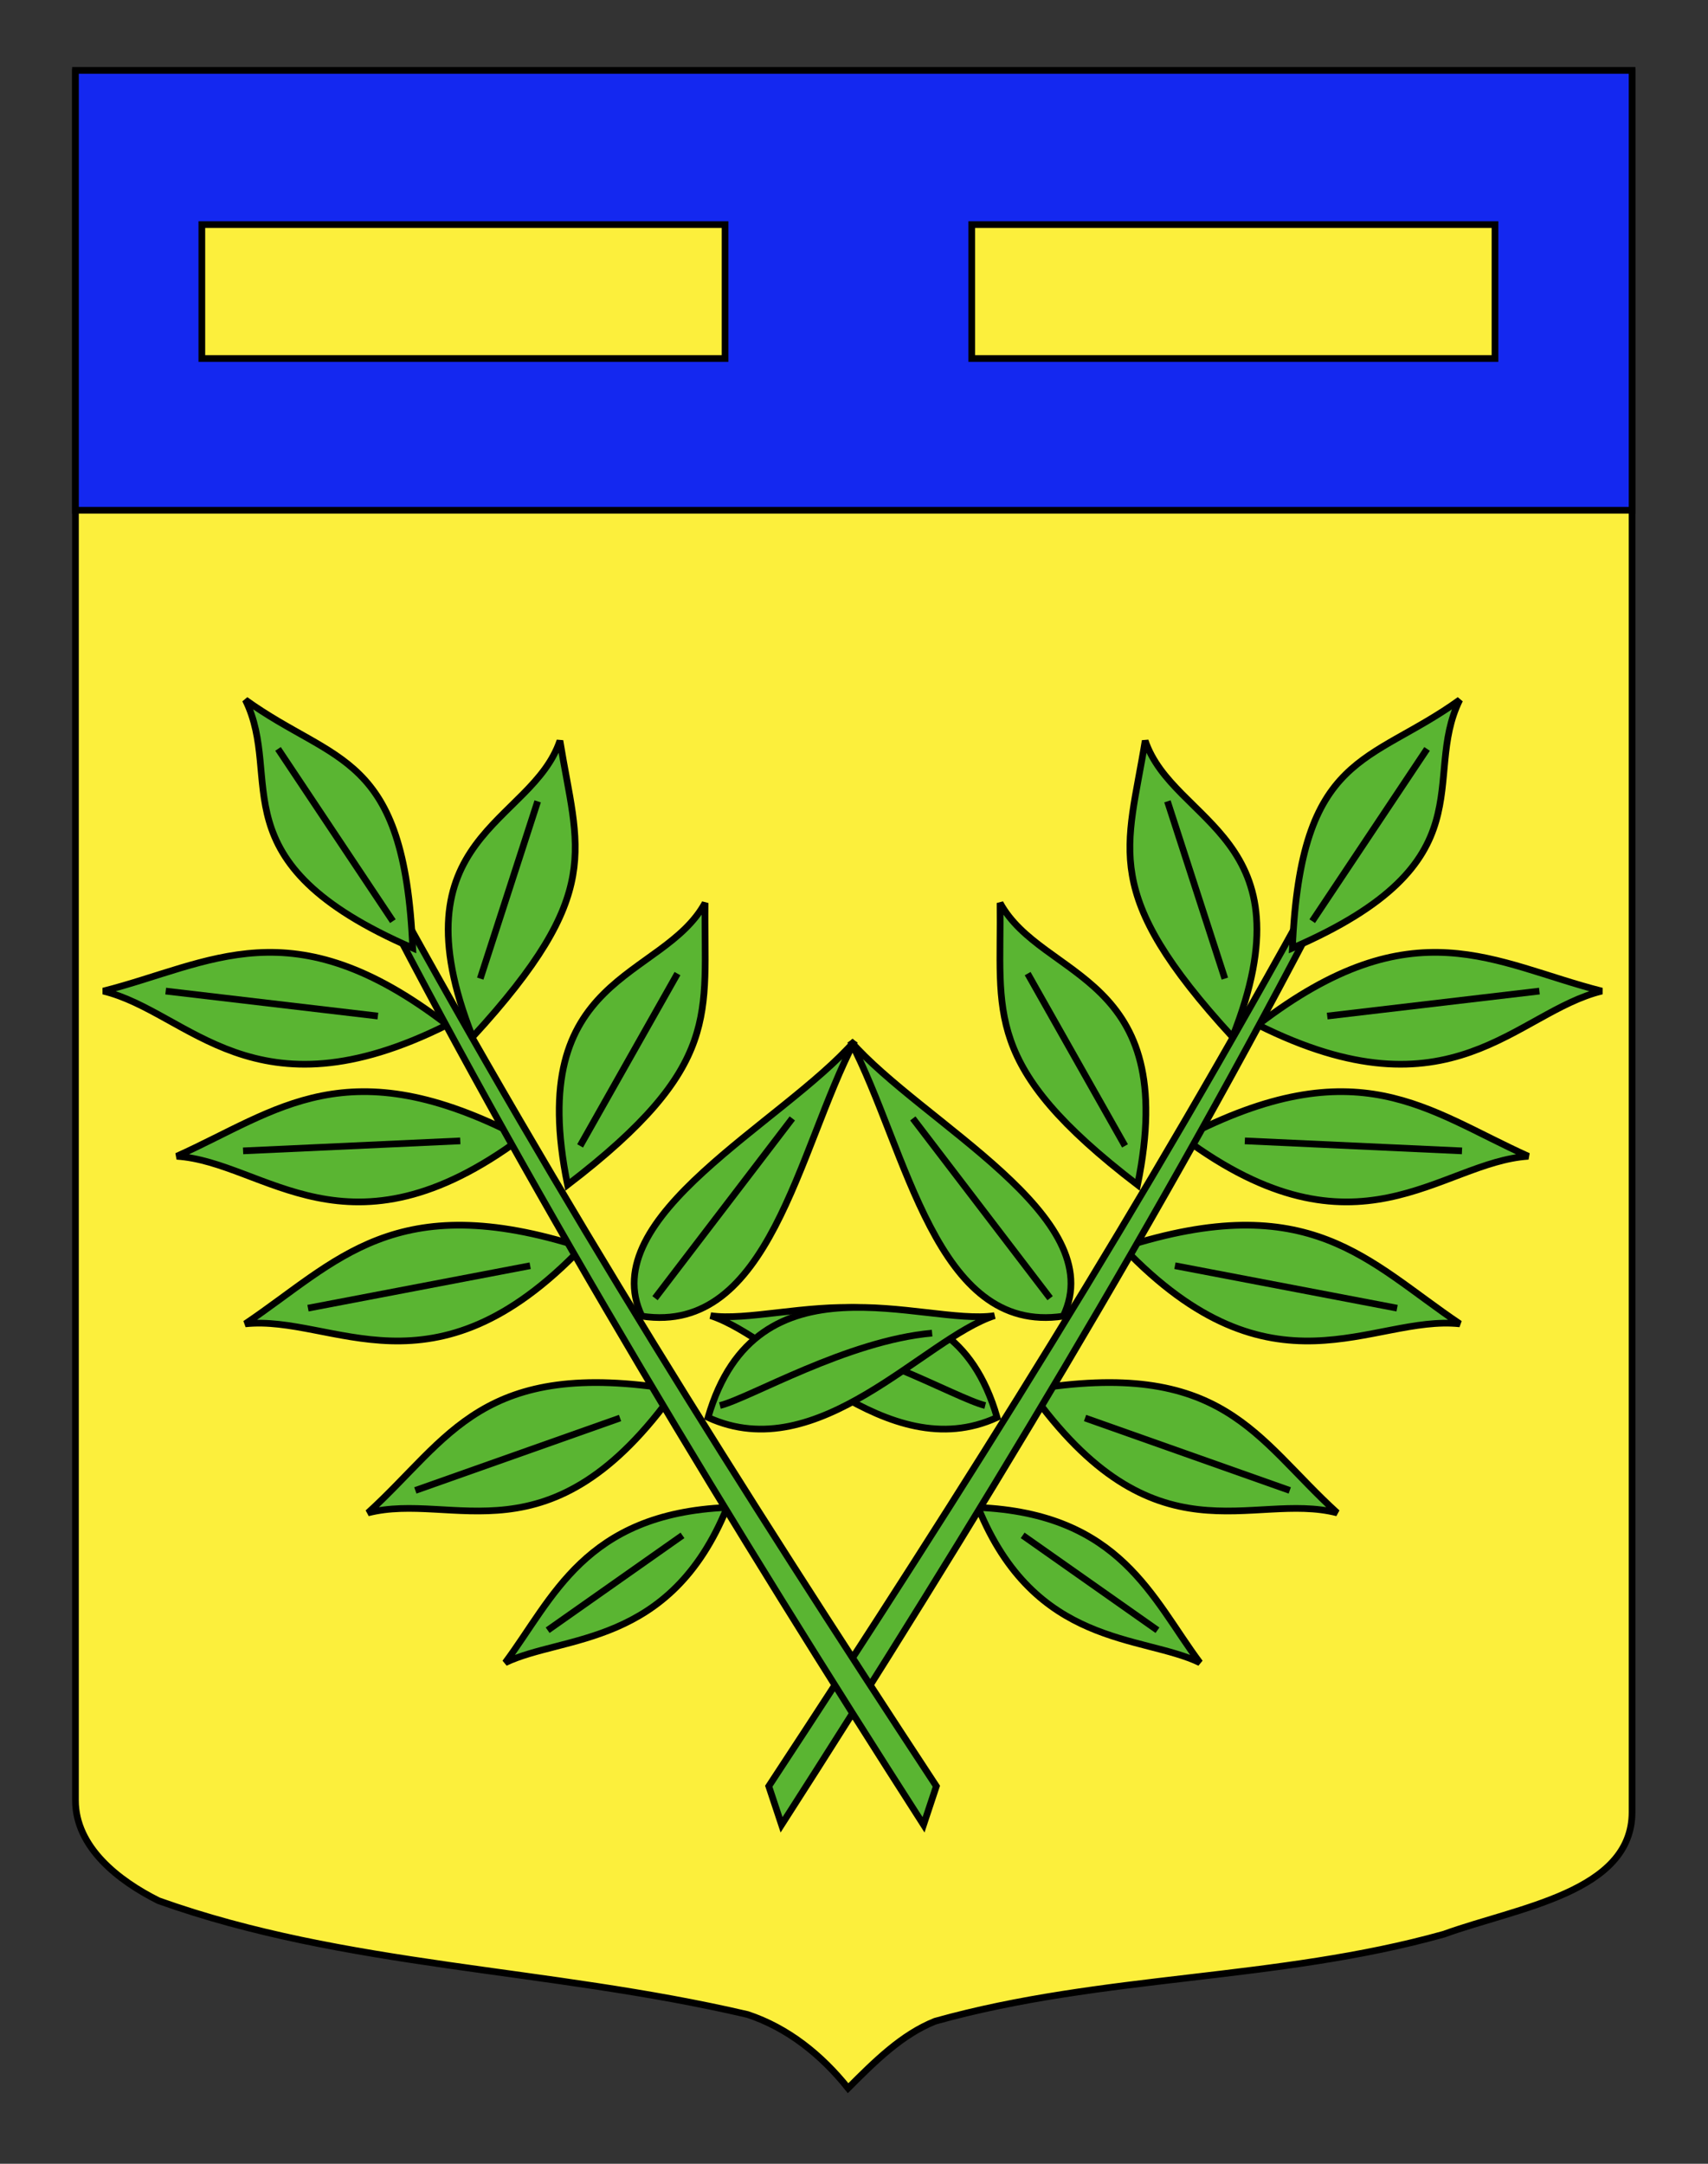 <?xml version="1.0" encoding="utf-8"?>
<!-- Generator: Adobe Illustrator 15.1.0, SVG Export Plug-In . SVG Version: 6.00 Build 0)  -->
<!DOCTYPE svg PUBLIC "-//W3C//DTD SVG 1.1//EN" "http://www.w3.org/Graphics/SVG/1.1/DTD/svg11.dtd">
<svg version="1.1" id="Calque_1" xmlns="http://www.w3.org/2000/svg" xmlns:xlink="http://www.w3.org/1999/xlink" x="0px" y="0px"
	 width="255.118px" height="323.148px" viewBox="0 0 255.118 323.148" enable-background="new 0 0 255.118 323.148"
	 xml:space="preserve">
<rect x="0" y="0" width="255.118" height="323.148" fill="#333333" stroke="none"/>
<path fill="#FCEF3C" stroke="#000000" d="M11.27,10.857c78,0,154.506,0,232.506,0c0,135.583,0,149.084,0,259.754
	c0,12.043-17.099,14.25-28.1,18.25c-25,7-51,6-76,13c-5,2-9,6-13,10c-4-5-9-9-15-11c-30-7-60-7-88-17c-6-3-12.406-8-12.406-15
	C11.27,245.32,11.27,147.232,11.27,10.857z"/>
<path fill="#1428F0" stroke="#000000" d="M11.27,76.203V10.515h232.506v65.688H11.27z"/>
<path fill="#1428F0" stroke="#000000" d="M111.676,300.861"/>
<g id="Rameau_de_laurier">
	<path id="path3232-8-6-6-9-6-5-5-9-0-7-5_2_" fill="#5AB532" stroke="#000000" d="M106.138,196.488
		c10.562,3.432,26.309,22.768,42.794,15.203C141.737,186.711,116.679,198.081,106.138,196.488z"/>
	<path id="path3232-8-6-6_2_" fill="#5AB532" stroke="#000000" d="M158.809,196.565c7.182-14.919-21.039-28.805-31.791-41.093
		C135.52,171.732,139.725,199.432,158.809,196.565z"/>
	<path id="path3232-8-6-6-9_2_" fill="#5AB532" stroke="#000000" d="M218.051,197.711c-13.739-9.242-22.309-20.417-50.302-11.425
		C190.096,209.695,204.917,196.319,218.051,197.711z"/>
	<path id="path3232-8-6-6-9-6_2_" fill="#5AB532" stroke="#000000" d="M228.283,172.685c-15.101-6.791-25.438-16.357-51.505-2.757
		C202.759,189.221,215.105,173.531,228.283,172.685z"/>
	<path id="path3232-8-6-6-9-6-5_2_" fill="#5AB532" stroke="#000000" d="M239.256,148.015c-16.054-4.067-28.059-12.885-51.368,5.037
		C216.825,167.537,226.421,151.135,239.256,148.015z"/>
	<path id="path3232-8-6-6-9-6-5-5-9_2_" fill="#5AB532" stroke="#000000" d="M171.051,110.62
		c-2.646,16.345-6.836,22.59,13.047,44.253C196.006,124.785,175.278,123.133,171.051,110.62z"/>
	<path id="path3232-8-6-6-9-6-5-5-9-0_2_" fill="#5AB532" stroke="#000000" d="M149.375,134.852
		c0.229,16.56-2.806,24.225,20.538,42.103C176.415,145.257,155.713,146.441,149.375,134.852z"/>
	<path id="path3232-8-6_2_" fill="#5AB532" stroke="#000000" d="M199.733,225.944c-12.251-11.14-16.953-23.208-45.957-18.369
		C172.49,233.977,186.94,222.658,199.733,225.944z"/>
	<path id="path3232-8-6-6-7-5_1_" fill="#5AB532" stroke="#000000" d="M179.225,248.316c-7.136-9.556-11.825-22.265-33.131-23.184
		C154.616,246.079,170.593,244.142,179.225,248.316z"/>
	<path id="path2997_2_" fill="#5AB532" stroke="#000000" d="M196.563,132.812c-25.85,47.096-52.045,88.775-81.735,133.95
		c0.464,1.396,1.451,4.365,1.913,5.762c28.238-44.01,57.436-92.121,81.04-137.792C197.375,134.094,196.968,133.45,196.563,132.812z"
		/>
	<path id="path3232-8-6-6-9-6-5-5_2_" fill="#5AB532" stroke="#000000" d="M218.035,104.523
		c-13.435,9.688-23.741,7.695-24.996,37.069C222.737,128.736,212.174,116.363,218.035,104.523L218.035,104.523z"/>
	<g id="Nervures_1_">
		<line fill="none" stroke="#000000" x1="213.156" y1="111.847" x2="196.003" y2="137.574"/>
		<line fill="none" stroke="#000000" x1="229.935" y1="148.015" x2="198.241" y2="151.743"/>
		<line fill="none" stroke="#000000" x1="218.375" y1="171.879" x2="185.936" y2="170.386"/>
		<line fill="none" stroke="#000000" x1="208.681" y1="195.369" x2="175.497" y2="189.03"/>
		<line fill="none" stroke="#000000" x1="192.648" y1="222.589" x2="162.073" y2="211.775"/>
		<line fill="none" stroke="#000000" x1="172.886" y1="243.469" x2="152.751" y2="229.3"/>
		<path fill="#5AB532" stroke="#000000" d="M147.159,209.911c-4.475-1.118-19.021-9.694-31.699-10.813"/>
		<line fill="none" stroke="#000000" x1="156.852" y1="193.878" x2="136.345" y2="167.031"/>
		<line fill="none" stroke="#000000" x1="168.039" y1="171.133" x2="153.497" y2="145.405"/>
		<line fill="none" stroke="#000000" x1="182.954" y1="146.151" x2="174.377" y2="119.677"/>
	</g>
</g>
<g id="Rameau_de_laurier_1_">
	<path id="path3232-8-6-6-9-6-5-5-9-0-7-5_1_" fill="#5AB532" stroke="#000000" d="M105.757,211.691
		c16.485,7.564,32.23-11.771,42.791-15.203C138.007,198.081,112.953,186.711,105.757,211.691z"/>
	<path id="path3232-8-6-6_1_" fill="#5AB532" stroke="#000000" d="M127.667,155.472c-10.747,12.288-38.97,26.174-31.788,41.093
		C114.965,199.432,119.17,171.732,127.667,155.472z"/>
	<path id="path3232-8-6-6-9_1_" fill="#5AB532" stroke="#000000" d="M86.938,186.286c-27.996-8.992-36.565,2.183-50.305,11.425
		C49.767,196.319,64.589,209.695,86.938,186.286z"/>
	<path id="path3232-8-6-6-9-6_1_" fill="#5AB532" stroke="#000000" d="M77.909,169.928c-26.07-13.601-36.407-4.034-51.508,2.757
		C39.579,173.531,51.925,189.221,77.909,169.928z"/>
	<path id="path3232-8-6-6-9-6-5_1_" fill="#5AB532" stroke="#000000" d="M66.798,153.052c-23.312-17.922-35.316-9.104-51.37-5.037
		C28.263,151.135,37.859,167.537,66.798,153.052z"/>
	<path id="path3232-8-6-6-9-6-5-5-9_1_" fill="#5AB532" stroke="#000000" d="M70.588,154.874
		c19.885-21.664,15.695-27.908,13.048-44.253C79.409,123.133,58.679,124.785,70.588,154.874z"/>
	<path id="path3232-8-6-6-9-6-5-5-9-0_1_" fill="#5AB532" stroke="#000000" d="M84.775,176.955
		c23.346-17.878,20.31-25.542,20.54-42.103C98.975,146.441,78.272,145.257,84.775,176.955z"/>
	<path id="path3232-8-6_1_" fill="#5AB532" stroke="#000000" d="M100.913,207.575c-29.006-4.839-33.709,7.229-45.961,18.369
		C67.746,222.658,82.197,233.977,100.913,207.575z"/>
	<path id="path3232-8-6-6-7-5_2_" fill="#5AB532" stroke="#000000" d="M108.595,225.133c-21.308,0.919-25.998,13.628-33.134,23.184
		C84.094,244.142,100.073,246.079,108.595,225.133z"/>
	<path id="path2997_1_" fill="#5AB532" stroke="#000000" d="M56.904,134.732c23.606,45.67,52.806,93.782,81.042,137.792
		c0.462-1.396,1.449-4.366,1.913-5.762c-29.688-45.175-55.885-86.854-81.737-133.95C57.717,133.45,57.31,134.094,56.904,134.732z"/>
	<path id="path3232-8-6-6-9-6-5-5_1_" fill="#5AB532" stroke="#000000" d="M36.649,104.523c5.86,11.839-4.702,24.212,24.998,37.069
		C60.392,112.218,50.084,114.211,36.649,104.523L36.649,104.523z"/>
	<g id="Nervures_2_">
		<line fill="none" stroke="#000000" x1="58.682" y1="137.574" x2="41.528" y2="111.847"/>
		<line fill="none" stroke="#000000" x1="56.444" y1="151.743" x2="24.749" y2="148.015"/>
		<line fill="none" stroke="#000000" x1="68.75" y1="170.386" x2="36.309" y2="171.879"/>
		<line fill="none" stroke="#000000" x1="79.19" y1="189.03" x2="46.003" y2="195.369"/>
		<line fill="none" stroke="#000000" x1="92.615" y1="211.775" x2="62.038" y2="222.589"/>
		<line fill="none" stroke="#000000" x1="101.938" y1="229.3" x2="81.801" y2="243.469"/>
		<path fill="#5AB532" stroke="#000000" d="M139.227,199.097c-12.678,1.119-27.221,9.695-31.696,10.813"/>
		<line fill="none" stroke="#000000" x1="118.345" y1="167.031" x2="97.836" y2="193.878"/>
		<line fill="none" stroke="#000000" x1="101.192" y1="145.405" x2="86.649" y2="171.133"/>
		<line fill="none" stroke="#000000" x1="80.31" y1="119.677" x2="71.733" y2="146.151"/>
	</g>
</g>
<rect x="30.148" y="33.538" fill="#FCEF3C" stroke="#000000" width="78.153" height="20"/>
<rect x="145.148" y="33.538" fill="#FCEF3C" stroke="#000000" width="78.153" height="20"/>
</svg>

